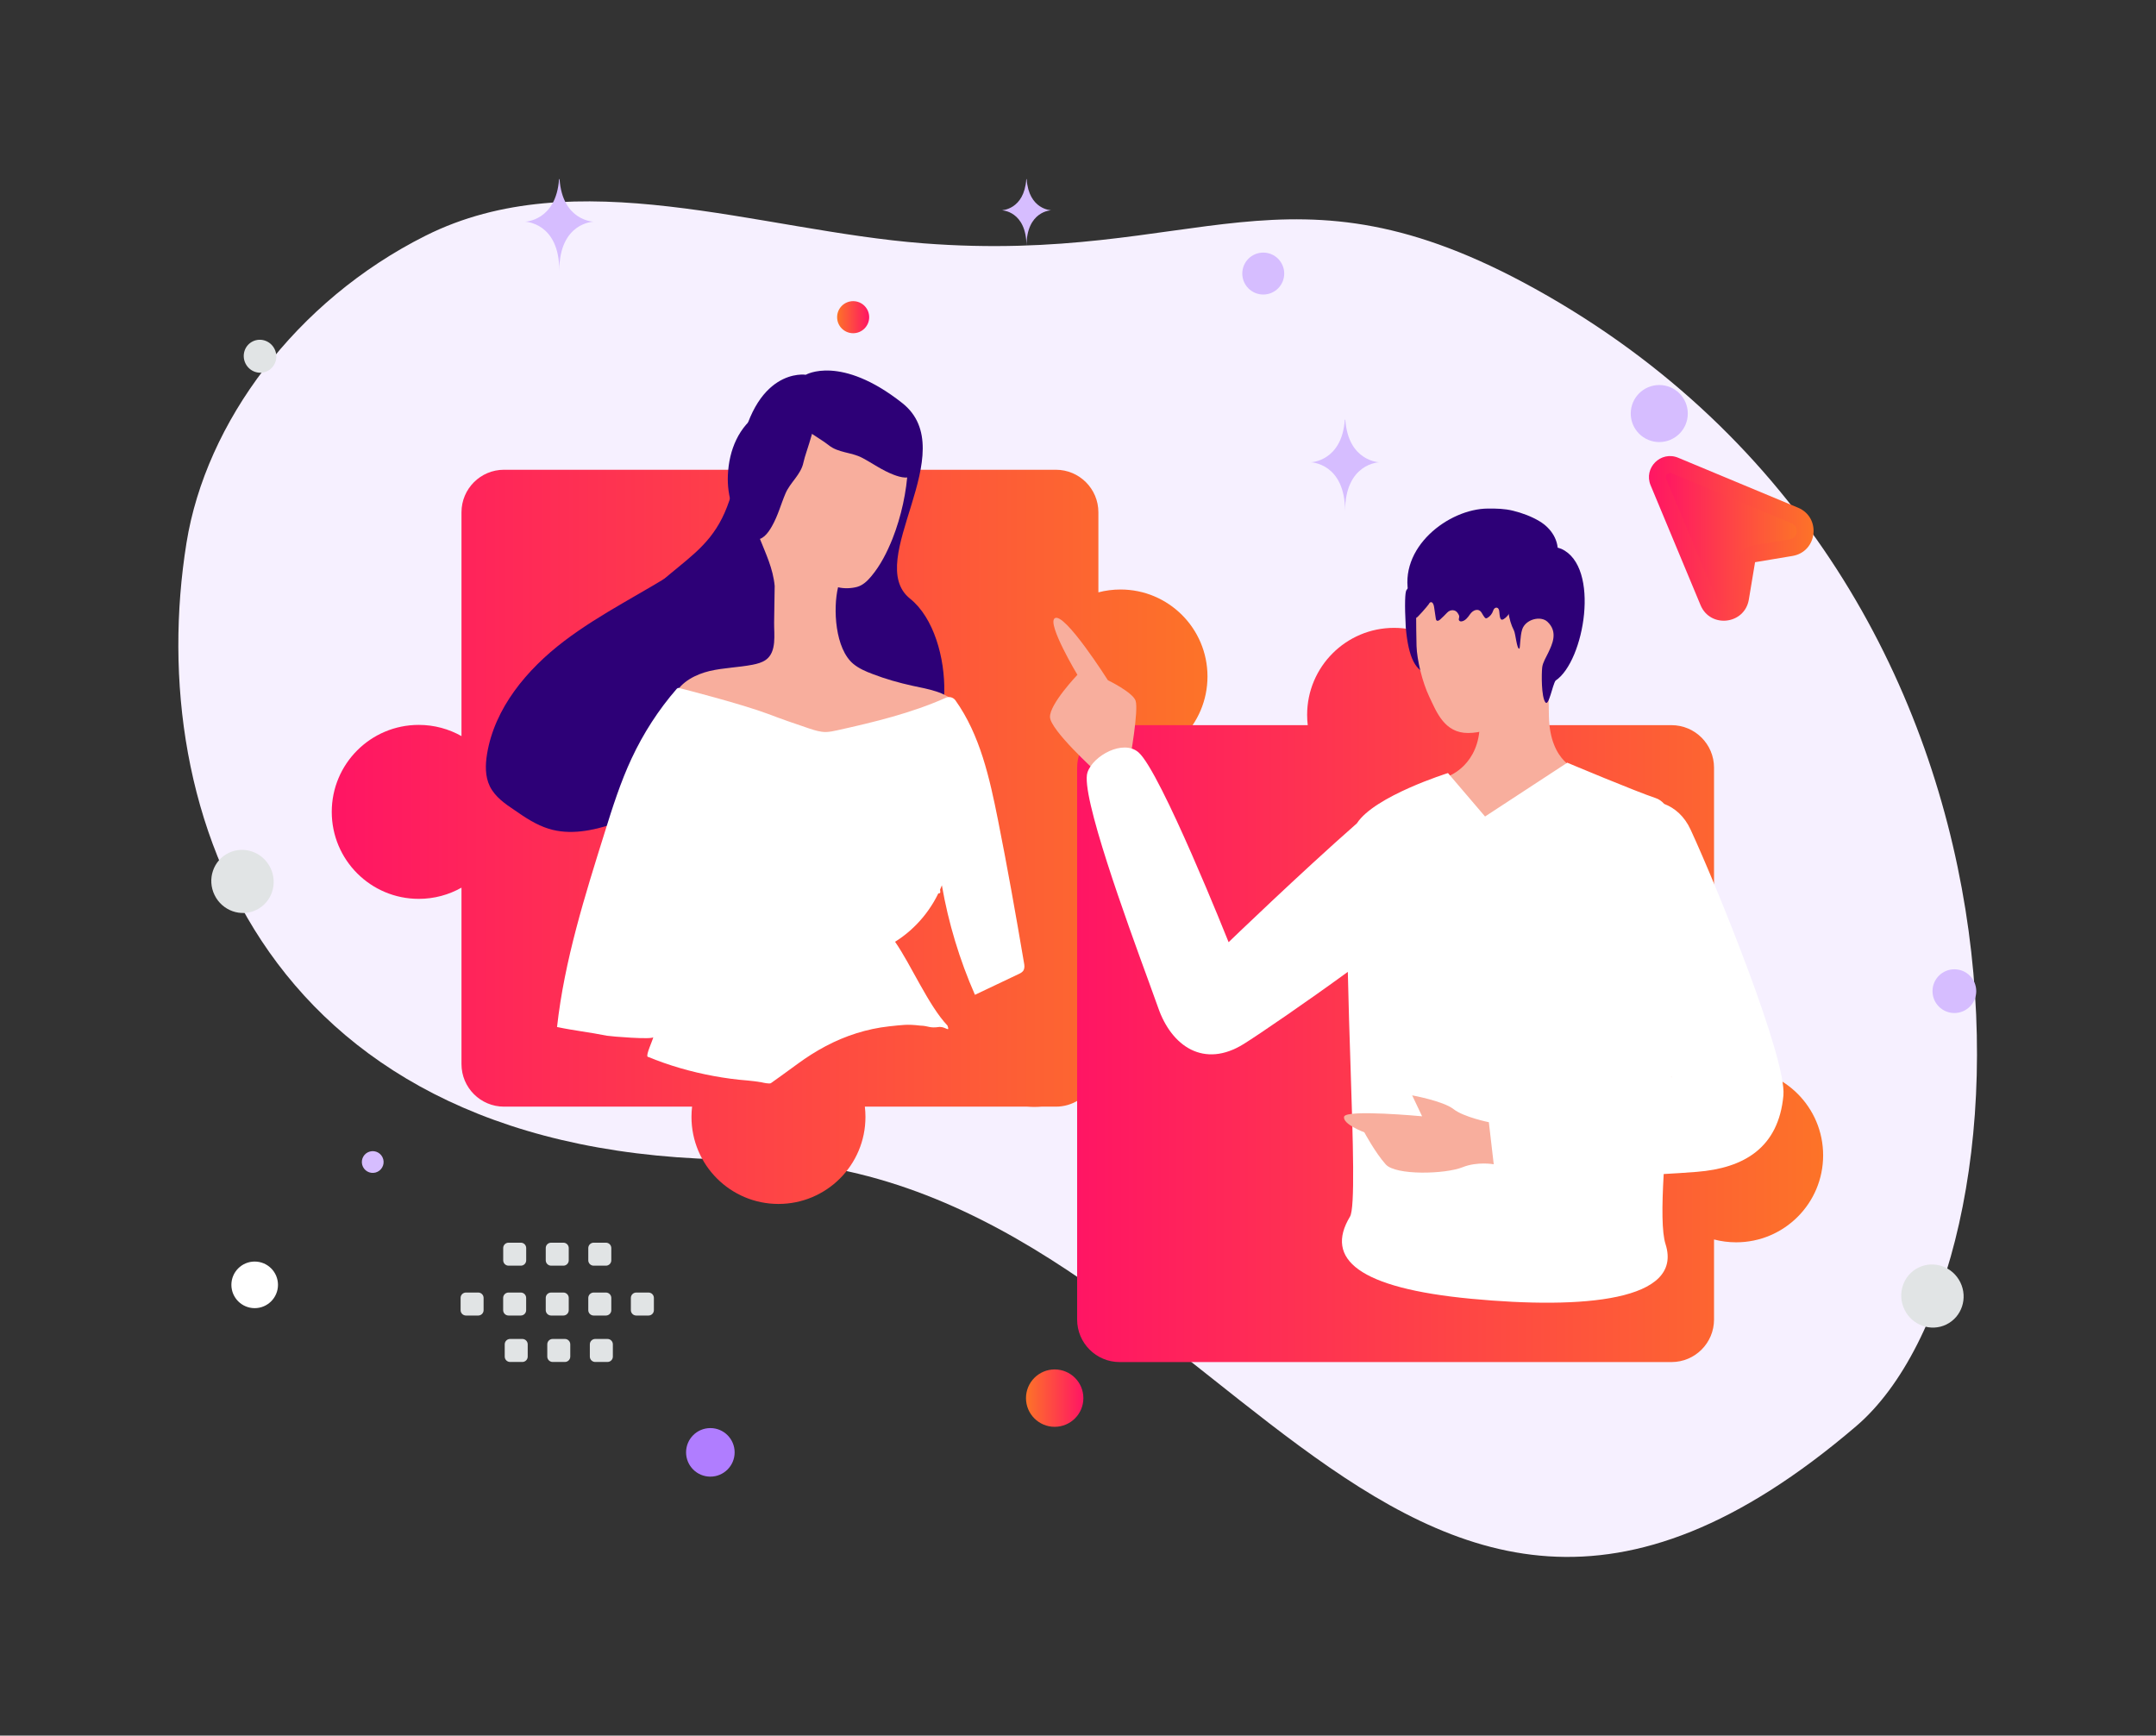 <svg width="677" height="545" viewBox="0 0 677 545" fill="none" xmlns="http://www.w3.org/2000/svg">
<rect x="0" y="0" width="677" height="545" fill="#333333" stroke="none"/>
<path d="M582.864 447.822C640.775 398.283 650.041 183.834 482.027 90.683C403.884 47.361 376.88 83.108 289.953 76.407C238.143 72.409 180.803 50.351 133.614 74.02C92.874 94.443 64.635 132.692 58.56 170.459C44.903 255.396 83.462 363.781 233.006 364.157C382.55 364.533 433.493 575.566 582.864 447.822Z" fill="#F6F0FF"/>
<path d="M451.901 393.279C446.086 393.279 441.373 397.993 441.373 403.807C441.373 409.622 446.086 414.336 451.901 414.336C457.716 414.336 462.43 409.622 462.43 403.807C462.43 397.993 457.716 393.279 451.901 393.279Z" fill="#8134FF"/>
<path d="M267.894 94.564C265.114 94.564 262.859 96.819 262.859 99.6C262.859 102.38 265.114 104.635 267.894 104.635C270.675 104.635 272.93 102.38 272.93 99.6C272.93 96.819 270.675 94.564 267.894 94.564Z" fill="url(#paint0_linear_700_6505)"/>
<path d="M331.177 448.034C326.201 448.034 322.167 444 322.167 439.024C322.167 434.048 326.201 430.014 331.177 430.014C336.154 430.014 340.188 434.048 340.188 439.024C340.188 444 336.154 448.034 331.177 448.034Z" fill="url(#paint1_linear_700_6505)"/>
<path d="M223.056 463.677C218.845 463.677 215.432 460.264 215.432 456.054C215.432 451.843 218.845 448.43 223.056 448.43C227.266 448.43 230.68 451.843 230.68 456.054C230.68 460.264 227.266 463.677 223.056 463.677Z" fill="#B07DFF"/>
<path d="M613.688 318.1C609.896 318.1 606.822 315.026 606.822 311.234C606.822 307.441 609.896 304.367 613.688 304.367C617.481 304.367 620.555 307.441 620.555 311.234C620.555 315.026 617.481 318.1 613.688 318.1Z" fill="#D6BDFF"/>
<path d="M79.973 410.771C75.932 410.771 72.657 407.495 72.657 403.455C72.657 399.414 75.932 396.139 79.973 396.139C84.013 396.139 87.289 399.414 87.289 403.455C87.289 407.495 84.013 410.771 79.973 410.771Z" fill="white"/>
<path d="M304.468 346.104C301.227 346.104 298.599 343.476 298.599 340.235C298.599 336.995 301.227 334.367 304.468 334.367C307.709 334.367 310.336 336.995 310.336 340.235C310.336 343.476 307.709 346.104 304.468 346.104Z" fill="#D6BDFF"/>
<path d="M521.024 138.812C516.077 138.812 512.067 134.802 512.067 129.855C512.067 124.908 516.077 120.898 521.024 120.898C525.97 120.898 529.98 124.908 529.98 129.855C529.98 134.802 525.97 138.812 521.024 138.812Z" fill="#D6BDFF"/>
<path d="M120.339 364.004C120.828 365.827 119.746 367.7 117.924 368.188C116.101 368.676 114.228 367.595 113.74 365.772C113.251 363.95 114.333 362.077 116.155 361.588C117.978 361.1 119.851 362.182 120.339 364.004Z" fill="#D6BDFF"/>
<path d="M248.87 176.687C244.566 176.687 241.077 173.198 241.077 168.893C241.077 164.589 244.566 161.1 248.87 161.1C253.175 161.1 256.664 164.589 256.664 168.893C256.664 173.198 253.175 176.687 248.87 176.687Z" fill="#D6BDFF"/>
<path d="M512.36 329.385C509.049 329.385 506.365 327.238 506.365 324.589C506.365 321.94 509.049 319.793 512.36 319.793C515.671 319.793 518.355 321.94 518.355 324.589C518.355 327.238 515.671 329.385 512.36 329.385Z" fill="white"/>
<path d="M611.162 415.906C606.318 418.269 600.439 416.181 598.03 411.243C595.62 406.304 597.594 400.386 602.437 398.023C607.281 395.66 613.16 397.747 615.569 402.686C617.979 407.624 616.005 413.543 611.162 415.906Z" fill="#E1E4E5"/>
<path d="M80.505 285.718C75.662 288.081 69.783 285.994 67.373 281.055C64.964 276.117 66.938 270.198 71.781 267.835C76.624 265.472 82.504 267.56 84.913 272.498C87.322 277.437 85.349 283.355 80.505 285.718Z" fill="#E1E4E5"/>
<path d="M83.93 116.534C81.4 117.768 78.329 116.678 77.071 114.099C75.812 111.519 76.843 108.428 79.373 107.194C81.902 105.959 84.973 107.05 86.232 109.629C87.49 112.209 86.459 115.3 83.93 116.534Z" fill="#E1E4E5"/>
<path d="M403.254 85.901C403.254 89.537 400.307 92.485 396.67 92.485C393.034 92.485 390.086 89.537 390.086 85.901C390.086 82.264 393.034 79.316 396.67 79.316C400.307 79.316 403.254 82.264 403.254 85.901Z" fill="#D6BDFF"/>
<path d="M175.547 56.25H175.704C176.633 69.409 186.419 69.611 186.419 69.611C186.419 69.611 175.628 69.822 175.628 85.027C175.628 69.822 164.836 69.611 164.836 69.611C164.836 69.611 174.618 69.409 175.547 56.25ZM422.283 131.795H422.44C423.368 144.954 433.155 145.157 433.155 145.157C433.155 145.157 422.363 145.367 422.363 160.572C422.363 145.367 411.572 145.157 411.572 145.157C411.572 145.157 421.354 144.954 422.283 131.795ZM322.265 56.25H322.378C323.047 65.879 330.105 66.027 330.105 66.027C330.105 66.027 322.323 66.181 322.323 77.307C322.323 66.181 314.541 66.027 314.541 66.027C314.541 66.027 321.595 65.879 322.265 56.25Z" fill="#D6BDFF"/>
<g clip-path="url(#clip0_700_6505)">
<path fill-rule="evenodd" clip-rule="evenodd" d="M331.547 147.506H158.266C150.89 147.506 144.91 153.485 144.91 160.861V231.144C140.946 228.902 136.365 227.623 131.486 227.623C116.401 227.623 104.172 239.852 104.172 254.937C104.172 270.022 116.401 282.251 131.486 282.251C136.365 282.251 140.946 280.972 144.91 278.73V334.143C144.91 341.519 150.89 347.499 158.266 347.499H217.321C217.195 348.561 217.131 349.642 217.131 350.738C217.131 365.823 229.36 378.052 244.445 378.052C259.53 378.052 271.759 365.823 271.759 350.738C271.759 349.642 271.695 348.561 271.569 347.499H322.625C323.343 347.555 324.068 347.584 324.8 347.584C325.533 347.584 326.258 347.555 326.976 347.499H331.547C336.725 347.499 341.215 344.552 343.431 340.244C348.774 335.258 352.115 328.154 352.115 320.27C352.115 313.137 349.38 306.643 344.903 301.778V238.847C347.12 239.428 349.448 239.738 351.847 239.738C366.932 239.738 379.161 227.509 379.161 212.423C379.161 197.338 366.932 185.109 351.847 185.109C349.448 185.109 347.12 185.419 344.903 186V160.861C344.903 153.485 338.923 147.506 331.547 147.506Z" fill="url(#paint2_linear_700_6505)"/>
<path d="M253.032 117.678C253.032 117.678 236.432 115.039 231.974 144.342C227.021 176.92 213.795 171.561 192.791 198.013C180.516 213.471 193.434 240.769 219.685 240.227C245.937 239.699 269.644 232.109 284.744 235.356C299.845 238.604 300.675 199.928 285.775 187.995C270.876 176.062 302.642 141.795 283.285 126.536C263.928 111.276 253.032 117.678 253.032 117.678Z" fill="#2D0077"/>
<path d="M153.806 246.898C152.292 243.786 152.384 240.172 152.93 236.8C155.296 222.325 165.441 210.229 177.068 201.364C188.734 192.478 202.087 186.133 214.36 178.169C217.546 176.095 220.739 173.861 224.396 172.74C228.053 171.62 232.304 171.741 235.324 174.098C237.456 175.753 238.688 178.312 239.405 180.871C240.977 186.475 240.374 192.408 239.416 198.092C238.217 205.262 236.459 212.357 233.569 218.946C231.253 224.262 227.484 229.732 221.818 230.773C220.179 237.125 216.804 243.079 212.069 247.634C206.655 252.857 199.79 256.272 192.665 258.657C186.101 260.859 178.921 262.297 172.318 260.242C168.399 259.044 164.947 256.741 161.571 254.391C158.56 252.389 155.434 250.198 153.806 246.898ZM213.133 237.245L217.008 231.093C216.182 231.177 215.402 231.338 214.615 231.658C212.487 232.579 211.206 235.93 213.133 237.245Z" fill="#2D0077"/>
<path d="M284.938 143.449C285.139 144.537 285.176 145.676 285.102 146.977C284.661 154.566 283.028 162.082 280.262 169.147C278.571 173.353 276.501 177.499 273.573 180.981C272.357 182.427 270.98 183.762 269.182 184.278C267.329 184.792 264.996 184.865 263.158 184.404C261.537 191.106 262.213 203.757 268 208.51C269.769 209.948 271.871 210.848 273.975 211.639C278.073 213.22 282.341 214.425 286.613 215.358C291.48 216.408 296.784 217.194 300.202 220.772C300.63 221.213 301.054 221.816 300.883 222.41C300.768 222.788 300.493 223.055 300.164 223.267C297.472 225.45 294.145 226.648 290.819 227.79C284.984 229.764 278.991 231.408 272.898 232.51C266.533 233.661 259.961 234.212 253.515 233.517C248.532 232.953 243.615 231.685 239.092 229.446C234.353 227.096 229.5 225.177 224.597 222.933C220.448 221.025 216.359 218.847 211.867 218.074C213.99 214.037 218.419 211.772 222.829 210.699C227.239 209.682 231.852 209.589 236.314 208.734C237.783 208.431 239.253 208.074 240.515 207.171C243.971 204.673 243.024 199.125 243.079 195.491L243.254 183.992C242.741 178.505 240.477 173.914 238.492 168.892C235.462 161.197 234.836 152.453 237.505 144.573C240.174 136.746 246.245 129.949 254.045 127.192C261.845 124.435 271.207 125.988 277.196 131.721C280.992 135.414 284.088 138.716 284.938 143.449Z" fill="#F8AE9D"/>
<path d="M260.958 118.998C268.731 118.13 275.815 121.937 281.067 127.839C285.486 132.785 288.083 139.315 287.952 145.875C287.933 146.813 287.828 147.833 287.3 148.675C285.895 150.693 282.842 149.95 280.558 149.052C276.837 147.614 274.066 145.513 270.692 143.741C267.318 141.969 263.221 142.228 260.201 139.781C257.35 137.423 247.562 132.454 247.298 128.613C246.966 123.918 255.566 120.084 259.162 119.304C259.676 119.143 260.274 119.07 260.958 118.998Z" fill="#2D0077"/>
<path d="M238.56 129.626C231.986 133.866 228.901 141.292 228.559 149.184C228.26 155.811 230.373 162.513 234.62 167.515C235.227 168.23 235.953 168.954 236.895 169.273C239.258 169.949 241.155 167.444 242.358 165.305C244.334 161.839 245.154 158.46 246.649 154.954C248.145 151.449 251.484 149.061 252.278 145.256C252.998 141.627 257.445 131.591 255.222 128.447C252.514 124.599 243.425 127.061 240.145 128.727C239.645 128.928 239.135 129.249 238.56 129.626Z" fill="#2D0077"/>
<path d="M297.031 219.095C298.07 218.623 299.312 218.967 300.003 219.9C307.758 230.76 310.753 244.368 313.375 257.482C316.349 272.392 318.997 287.352 321.537 302.309C321.688 303.071 321.784 303.887 321.448 304.587C321.112 305.287 320.347 305.655 319.637 305.97C315.155 308.126 310.621 310.227 306.139 312.383C301.315 301.406 297.802 289.797 295.757 277.993C292.88 285.273 287.684 291.596 281.057 295.727C285.995 302.8 291.593 315.828 297.52 322.048C298.3 324.285 297.111 322.458 295.068 322.458C291.696 322.948 291.821 322.141 288.936 322.048C284.766 321.551 283.373 321.857 279.188 322.282C272.233 323.045 265.473 325.22 259.292 328.49C256.22 330.125 253.272 331.984 250.473 334.052C248.059 335.86 242.081 340.11 242.081 340.11C241.642 340.428 239.588 339.963 239.101 339.847C237.683 339.606 236.256 339.422 234.824 339.294C231.247 339.022 227.62 338.534 224.103 337.883C217.016 336.582 210.048 334.578 203.363 331.818C202.719 331.32 205.015 326.58 205.138 325.66C205.016 326.526 191.85 325.458 190.551 325.222C185.359 324.166 180.105 323.598 174.914 322.488C177.239 301.582 183.622 281.389 189.894 261.357C192.346 253.474 194.853 245.591 198.33 238.157C202.031 230.239 206.808 222.824 212.551 216.239C212.716 216.079 212.989 215.974 213.205 216.032C215.961 216.724 232.768 221.049 241.13 224.159C245.391 225.797 249.708 227.274 254.08 228.75C255.807 229.319 257.59 229.889 259.38 229.862C260.574 229.825 261.771 229.573 262.914 229.319C274.564 226.729 286.216 223.922 297.031 219.095Z" fill="white"/>
<path d="M221.206 260.749C220.728 263.726 220.084 266.754 219.443 269.728C217.881 276.477 215.877 283.115 213.444 289.601C212.202 292.838 210.906 296.019 209.447 299.197C208.718 300.76 207.989 302.322 207.206 303.883C206.814 304.637 206.422 305.445 206.031 306.198C205.696 306.844 205.307 307.435 204.973 308.027C207.307 307.954 218.825 308.618 221.209 308.817M291.459 260.146C292.975 266.704 294.069 273.326 294.809 280.083" stroke="white" stroke-width="0.919" stroke-miterlimit="10" stroke-linecap="round"/>
<path fill-rule="evenodd" clip-rule="evenodd" d="M437.763 197.154C452.849 197.154 465.077 209.383 465.077 224.468C465.077 225.564 465.013 226.645 464.887 227.708H524.864C532.24 227.708 538.219 233.687 538.219 241.063V336.36C540.437 335.778 542.765 335.469 545.166 335.469C560.251 335.469 572.48 347.698 572.48 362.783C572.48 377.868 560.251 390.097 545.166 390.097C542.765 390.097 540.437 389.787 538.219 389.206V414.345C538.219 421.721 532.24 427.701 524.864 427.701H351.582C344.206 427.701 338.227 421.721 338.227 414.345V241.063C338.227 233.687 344.206 227.708 351.582 227.708H410.639C410.514 226.645 410.449 225.564 410.449 224.468C410.449 209.383 422.678 197.154 437.763 197.154Z" fill="url(#paint3_linear_700_6505)"/>
<path d="M455.999 202.812C456.792 205.983 455.74 209.28 454.005 212.049C452.778 214.006 451.064 211.845 448.564 211.499C444.698 210.957 442.25 206.864 441.413 196.893C441.026 189.61 441.208 185.976 441.614 185.341C443.058 183.065 446.773 182.303 449.702 182.522" fill="#2D0077"/>
<path fill-rule="evenodd" clip-rule="evenodd" d="M354.856 238.251C354.856 238.251 357.571 223.124 356.594 220.061C355.761 217.414 347.882 213.596 347.882 213.596C347.882 213.596 334.177 191.947 331.178 194.152C328.738 195.939 338.315 211.899 338.315 211.899C338.315 211.899 329.582 221.061 329.704 225.157C329.826 229.253 343.957 242.073 343.957 242.073L354.856 238.251ZM495.707 241.805C495.707 241.805 486.682 239.686 486.368 224.898C486.055 210.108 486.275 205.061 486.275 205.061L464.878 204.701C464.878 204.701 464.662 221.183 464.658 227.145C464.65 240.124 455.011 243.63 455.011 243.63C455.011 243.63 455.812 257.822 473.826 258.835C487.892 259.627 495.707 241.805 495.707 241.805Z" fill="#F8AE9D"/>
<path fill-rule="evenodd" clip-rule="evenodd" d="M488.246 197.586C497.114 197.243 495.668 210.225 486.455 210.208C486.455 210.208 476.554 230.117 461.009 230.168C453.522 230.193 451.077 223.523 448.832 218.841C446.587 214.159 444.94 207.156 444.803 202.867C444.655 198.295 444.637 183.274 444.637 183.274L488.591 183.254L488.246 197.586Z" fill="#F8AE9D"/>
<path fill-rule="evenodd" clip-rule="evenodd" d="M454.675 242.751C454.675 242.751 431.623 249.946 426.068 258.542C408.174 274.262 385.793 295.852 385.793 295.852C385.793 295.852 364.479 242.354 357.51 236.255C352.742 232.082 343.242 237.242 341.472 242.545C339.199 249.356 353.797 289.311 360.693 308.18L360.694 308.182C362.029 311.837 363.076 314.7 363.654 316.379C367.858 328.577 378.088 335.573 390.537 327.82C395.555 324.695 410.488 314.455 423.228 305.171C423.428 314.924 423.764 325.201 424.082 334.961V334.962C424.857 358.675 425.532 379.339 423.91 382.024C415.874 395.333 426.559 404.468 461.931 407.825C497.305 411.182 528.687 408.434 522.992 390.673C521.805 386.971 521.82 379.005 522.412 368.657C525.877 368.472 529.34 368.243 532.8 367.972C547.563 366.808 558.481 360.465 560.003 343.991C561.07 332.455 539.092 278.295 530.85 260.486C528.922 256.319 525.941 253.724 522.564 252.431C521.778 251.554 520.893 250.938 519.898 250.61C513.844 248.614 492.138 239.495 492.138 239.495L466.317 256.389L454.675 242.751ZM524.803 338.088L524.861 338.238L524.79 338.247L524.803 338.088Z" fill="white"/>
<path fill-rule="evenodd" clip-rule="evenodd" d="M467.51 352.382C467.51 352.382 459.635 350.799 456.412 348.268C453.189 345.738 443.428 343.949 443.428 343.949L446.55 350.525C446.55 350.525 422.627 348.28 422.06 350.64C421.493 353 428.413 355.566 428.413 355.566C428.413 355.566 431.825 361.94 435.129 365.634C438.254 369.13 453.782 368.714 459.226 366.532C463.93 364.648 469.045 365.59 469.045 365.59L467.51 352.382Z" fill="#F8AE9D"/>
<path d="M485.834 183.866C484.538 185.562 482.253 185.936 480.371 186.272C477.841 186.722 476.589 187.661 475.276 190.181C474.444 191.792 473.612 193.555 472.124 194.427C470.912 195.141 470.949 193.335 470.77 191.94C470.752 191.809 470.727 191.68 470.693 191.553C470.404 190.437 469.22 190.624 468.876 191.725C468.561 192.722 467.887 193.565 467.029 194.035C466.889 194.111 466.74 194.178 466.591 194.149C466.39 194.121 466.232 193.929 466.101 193.757C465.828 193.398 465.556 192.943 465.276 192.461C464.35 190.869 462.583 191.428 461.548 192.951C460.9 193.9 460.131 194.878 459.071 195.098C458.73 195.175 458.301 195.118 458.143 194.782C457.942 194.37 458.257 193.958 458.204 193.536C458.161 193.143 457.994 192.971 457.81 192.635C457.093 191.341 455.431 191.294 454.418 192.372C453.714 193.122 452.979 193.843 452.216 194.533C451.892 194.821 451.419 195.108 451.095 194.821C450.921 194.667 450.876 194.409 450.842 194.159C450.657 192.942 450.482 191.725 450.299 190.507C450.193 189.827 449.835 188.936 449.222 189.108C448.924 189.194 448.749 189.511 448.583 189.798C448.382 190.163 444.783 194.312 444.713 193.996C444.153 191.639 443.006 189.492 442.446 187.134C438.821 171.962 454.904 159.762 467.186 159.695C469.918 159.675 472.413 159.721 475.066 160.363C477.893 161.053 480.879 162.148 483.444 163.691C487.042 165.848 489.765 169.768 489.065 174.445" fill="#2D0077"/>
<path d="M475.842 178.962C474.11 180.943 473.651 183.73 473.49 186.363C473.253 190.334 473.575 194.458 475.392 197.983C475.91 198.987 476.292 203.952 477.09 203.678C477.345 203.592 477.302 199.741 477.973 197.666C479.009 194.45 483.78 193.224 485.928 195.256C489.359 198.489 487.346 202.417 486.209 204.861C485.529 206.336 484.451 207.991 484.264 209.552C484.035 211.55 483.967 218.831 485.258 220.529C486.336 221.953 487.482 215.075 488.459 213.72C497.546 207.646 502.612 177.924 490.276 172.35C488.399 171.501 482.609 171.064 480.851 172.144" fill="#2D0077"/>
<path d="M551.49 156.532L564.815 163.994L565.747 167.192L564.015 171.056C561.483 171.9 555.94 173.561 554.021 173.455C552.102 173.348 549.579 175.187 548.558 176.12C548.203 178.163 547.465 182.489 547.359 183.448C547.252 184.408 545.36 189.267 544.427 191.577H537.898L535.499 186.247L523.907 158.664L521.375 148.803L523.107 146.139L531.635 149.87L551.49 156.532Z" fill="url(#paint4_linear_700_6505)"/>
<path fill-rule="evenodd" clip-rule="evenodd" d="M526.958 143.735C521.504 141.462 516.033 146.934 518.305 152.389L533.985 190.019C537.05 197.378 547.836 196.134 549.147 188.27L551.103 176.533L562.84 174.577C570.704 173.267 571.948 162.481 564.589 159.414L526.958 143.735ZM523.192 150.353C522.737 149.261 523.832 148.167 524.922 148.622L562.553 164.301C565.006 165.323 564.592 168.918 561.97 169.355L550.233 171.311C549.145 171.493 548.14 172.01 547.36 172.79C546.58 173.57 546.063 174.574 545.882 175.663L543.925 187.399C543.488 190.021 539.893 190.436 538.871 187.982L523.192 150.353Z" fill="url(#paint5_linear_700_6505)"/>
<path fill-rule="evenodd" clip-rule="evenodd" d="M146.315 405.87H150.169C150.616 405.87 151.043 406.048 151.359 406.363C151.674 406.678 151.852 407.106 151.852 407.552V411.407C151.852 411.853 151.674 412.281 151.359 412.596C151.043 412.912 150.616 413.089 150.169 413.09H146.315C145.869 413.088 145.443 412.91 145.127 412.595C144.812 412.279 144.635 411.852 144.633 411.407V407.552C144.625 406.628 145.383 405.87 146.315 405.87ZM159.679 405.87H163.533C163.979 405.872 164.406 406.05 164.721 406.365C165.036 406.68 165.214 407.107 165.216 407.552V411.407C165.215 411.853 165.038 412.281 164.723 412.596C164.407 412.912 163.979 413.089 163.533 413.09H159.679C159.233 413.088 158.806 412.91 158.491 412.595C158.176 412.279 157.998 411.852 157.996 411.407V407.552C157.998 407.107 158.176 406.68 158.491 406.365C158.806 406.05 159.233 405.872 159.679 405.87ZM173.051 405.87H176.906C177.352 405.872 177.778 406.05 178.094 406.365C178.409 406.68 178.587 407.107 178.589 407.552V411.407C178.588 411.853 178.411 412.281 178.095 412.596C177.78 412.912 177.352 413.089 176.906 413.09H173.051C172.606 413.088 172.179 412.91 171.864 412.595C171.549 412.279 171.371 411.852 171.369 411.407V407.552C171.361 406.628 172.12 405.87 173.051 405.87ZM186.415 405.87H190.269C190.715 405.872 191.142 406.05 191.457 406.365C191.772 406.68 191.95 407.107 191.952 407.552V411.407C191.952 411.853 191.775 412.281 191.459 412.596C191.143 412.912 190.716 413.089 190.269 413.09H186.415C185.968 413.089 185.539 412.912 185.223 412.597C184.906 412.282 184.727 411.854 184.725 411.407V407.552C184.73 407.106 184.909 406.68 185.226 406.365C185.542 406.051 185.969 405.873 186.415 405.87ZM199.781 405.87H203.635C204.082 405.87 204.511 406.047 204.827 406.362C205.144 406.678 205.323 407.106 205.325 407.552V411.407C205.325 411.628 205.281 411.847 205.195 412.052C205.11 412.256 204.986 412.442 204.829 412.598C204.672 412.755 204.486 412.878 204.281 412.963C204.076 413.047 203.857 413.09 203.635 413.09H199.781C199.335 413.088 198.908 412.91 198.593 412.595C198.277 412.28 198.1 411.853 198.098 411.407V407.552C198.1 407.107 198.278 406.68 198.593 406.365C198.908 406.05 199.335 405.872 199.781 405.87ZM160.169 420.443H164.024C164.469 420.445 164.896 420.622 165.211 420.938C165.527 421.253 165.704 421.68 165.706 422.125V425.988C165.704 426.433 165.527 426.86 165.211 427.175C164.896 427.491 164.469 427.668 164.024 427.67H160.169C159.723 427.67 159.295 427.492 158.98 427.177C158.664 426.862 158.487 426.434 158.487 425.988V422.133C158.485 421.912 158.528 421.692 158.612 421.487C158.696 421.281 158.82 421.095 158.976 420.938C159.133 420.781 159.318 420.656 159.523 420.571C159.728 420.486 159.948 420.443 160.169 420.443ZM173.533 420.443H177.387C177.833 420.445 178.26 420.622 178.575 420.938C178.89 421.253 179.068 421.68 179.07 422.125V425.988C179.068 426.433 178.89 426.86 178.575 427.175C178.26 427.491 177.833 427.668 177.387 427.67H173.533C173.087 427.668 172.66 427.49 172.345 427.175C172.03 426.86 171.852 426.433 171.85 425.988V422.133C171.849 421.912 171.892 421.692 171.976 421.487C172.06 421.282 172.183 421.095 172.34 420.938C172.496 420.781 172.682 420.656 172.887 420.571C173.092 420.486 173.311 420.443 173.533 420.443ZM186.898 420.443H190.752C191.199 420.443 191.628 420.62 191.945 420.935C192.262 421.25 192.44 421.678 192.442 422.125V425.988C192.44 426.435 192.262 426.863 191.945 427.178C191.628 427.493 191.199 427.67 190.752 427.67H186.898C186.452 427.668 186.025 427.49 185.71 427.175C185.395 426.86 185.217 426.433 185.215 425.988V422.133C185.215 421.686 185.392 421.258 185.708 420.941C186.023 420.624 186.451 420.445 186.898 420.443ZM173.051 390.215H176.906C177.352 390.217 177.778 390.394 178.094 390.709C178.409 391.025 178.587 391.451 178.589 391.897V395.751C178.588 396.198 178.411 396.625 178.095 396.941C177.78 397.256 177.352 397.434 176.906 397.434H173.051C172.606 397.432 172.179 397.254 171.864 396.939C171.549 396.624 171.371 396.197 171.369 395.751V391.897C171.361 390.973 172.12 390.215 173.051 390.215ZM159.692 390.215H163.547C163.993 390.216 164.42 390.394 164.735 390.709C165.05 391.024 165.228 391.451 165.229 391.897V395.751C165.229 396.197 165.051 396.625 164.736 396.941C164.421 397.256 163.993 397.434 163.547 397.434H159.692C159.246 397.432 158.819 397.254 158.504 396.939C158.189 396.624 158.012 396.197 158.01 395.751V391.897C158.002 390.973 158.76 390.215 159.692 390.215ZM186.415 390.215H190.269C190.715 390.217 191.142 390.394 191.457 390.709C191.772 391.025 191.95 391.451 191.952 391.897V395.751C191.952 396.198 191.775 396.625 191.459 396.941C191.143 397.256 190.716 397.434 190.269 397.434H186.415C185.968 397.434 185.539 397.257 185.223 396.942C184.906 396.626 184.727 396.198 184.725 395.751V391.897C184.73 391.451 184.909 391.025 185.226 390.71C185.542 390.395 185.969 390.217 186.415 390.215Z" fill="#E1E4E5"/>
</g>
<defs>
<linearGradient id="paint0_linear_700_6505" x1="272.93" y1="99.6" x2="262.859" y2="99.6" gradientUnits="userSpaceOnUse">
<stop stop-color="#FF1564"/>
<stop offset="1" stop-color="#FD7328"/>
</linearGradient>
<linearGradient id="paint1_linear_700_6505" x1="340.187" y1="439.024" x2="322.167" y2="439.024" gradientUnits="userSpaceOnUse">
<stop stop-color="#FF1564"/>
<stop offset="1" stop-color="#FD7328"/>
</linearGradient>
<linearGradient id="paint2_linear_700_6505" x1="104.172" y1="262.779" x2="379.161" y2="262.779" gradientUnits="userSpaceOnUse">
<stop stop-color="#FF1564"/>
<stop offset="1" stop-color="#FD7328"/>
</linearGradient>
<linearGradient id="paint3_linear_700_6505" x1="338.227" y1="312.427" x2="572.48" y2="312.427" gradientUnits="userSpaceOnUse">
<stop stop-color="#FF1564"/>
<stop offset="1" stop-color="#FD7328"/>
</linearGradient>
<linearGradient id="paint4_linear_700_6505" x1="521.375" y1="168.858" x2="565.747" y2="168.858" gradientUnits="userSpaceOnUse">
<stop stop-color="#FF1564"/>
<stop offset="1" stop-color="#FD7328"/>
</linearGradient>
<linearGradient id="paint5_linear_700_6505" x1="517.777" y1="169.058" x2="569.478" y2="169.058" gradientUnits="userSpaceOnUse">
<stop stop-color="#FF1564"/>
<stop offset="1" stop-color="#FD7328"/>
</linearGradient>
<clipPath id="clip0_700_6505">
<rect width="469" height="312" fill="white" transform="translate(104 116.25)"/>
</clipPath>
</defs>
</svg>
